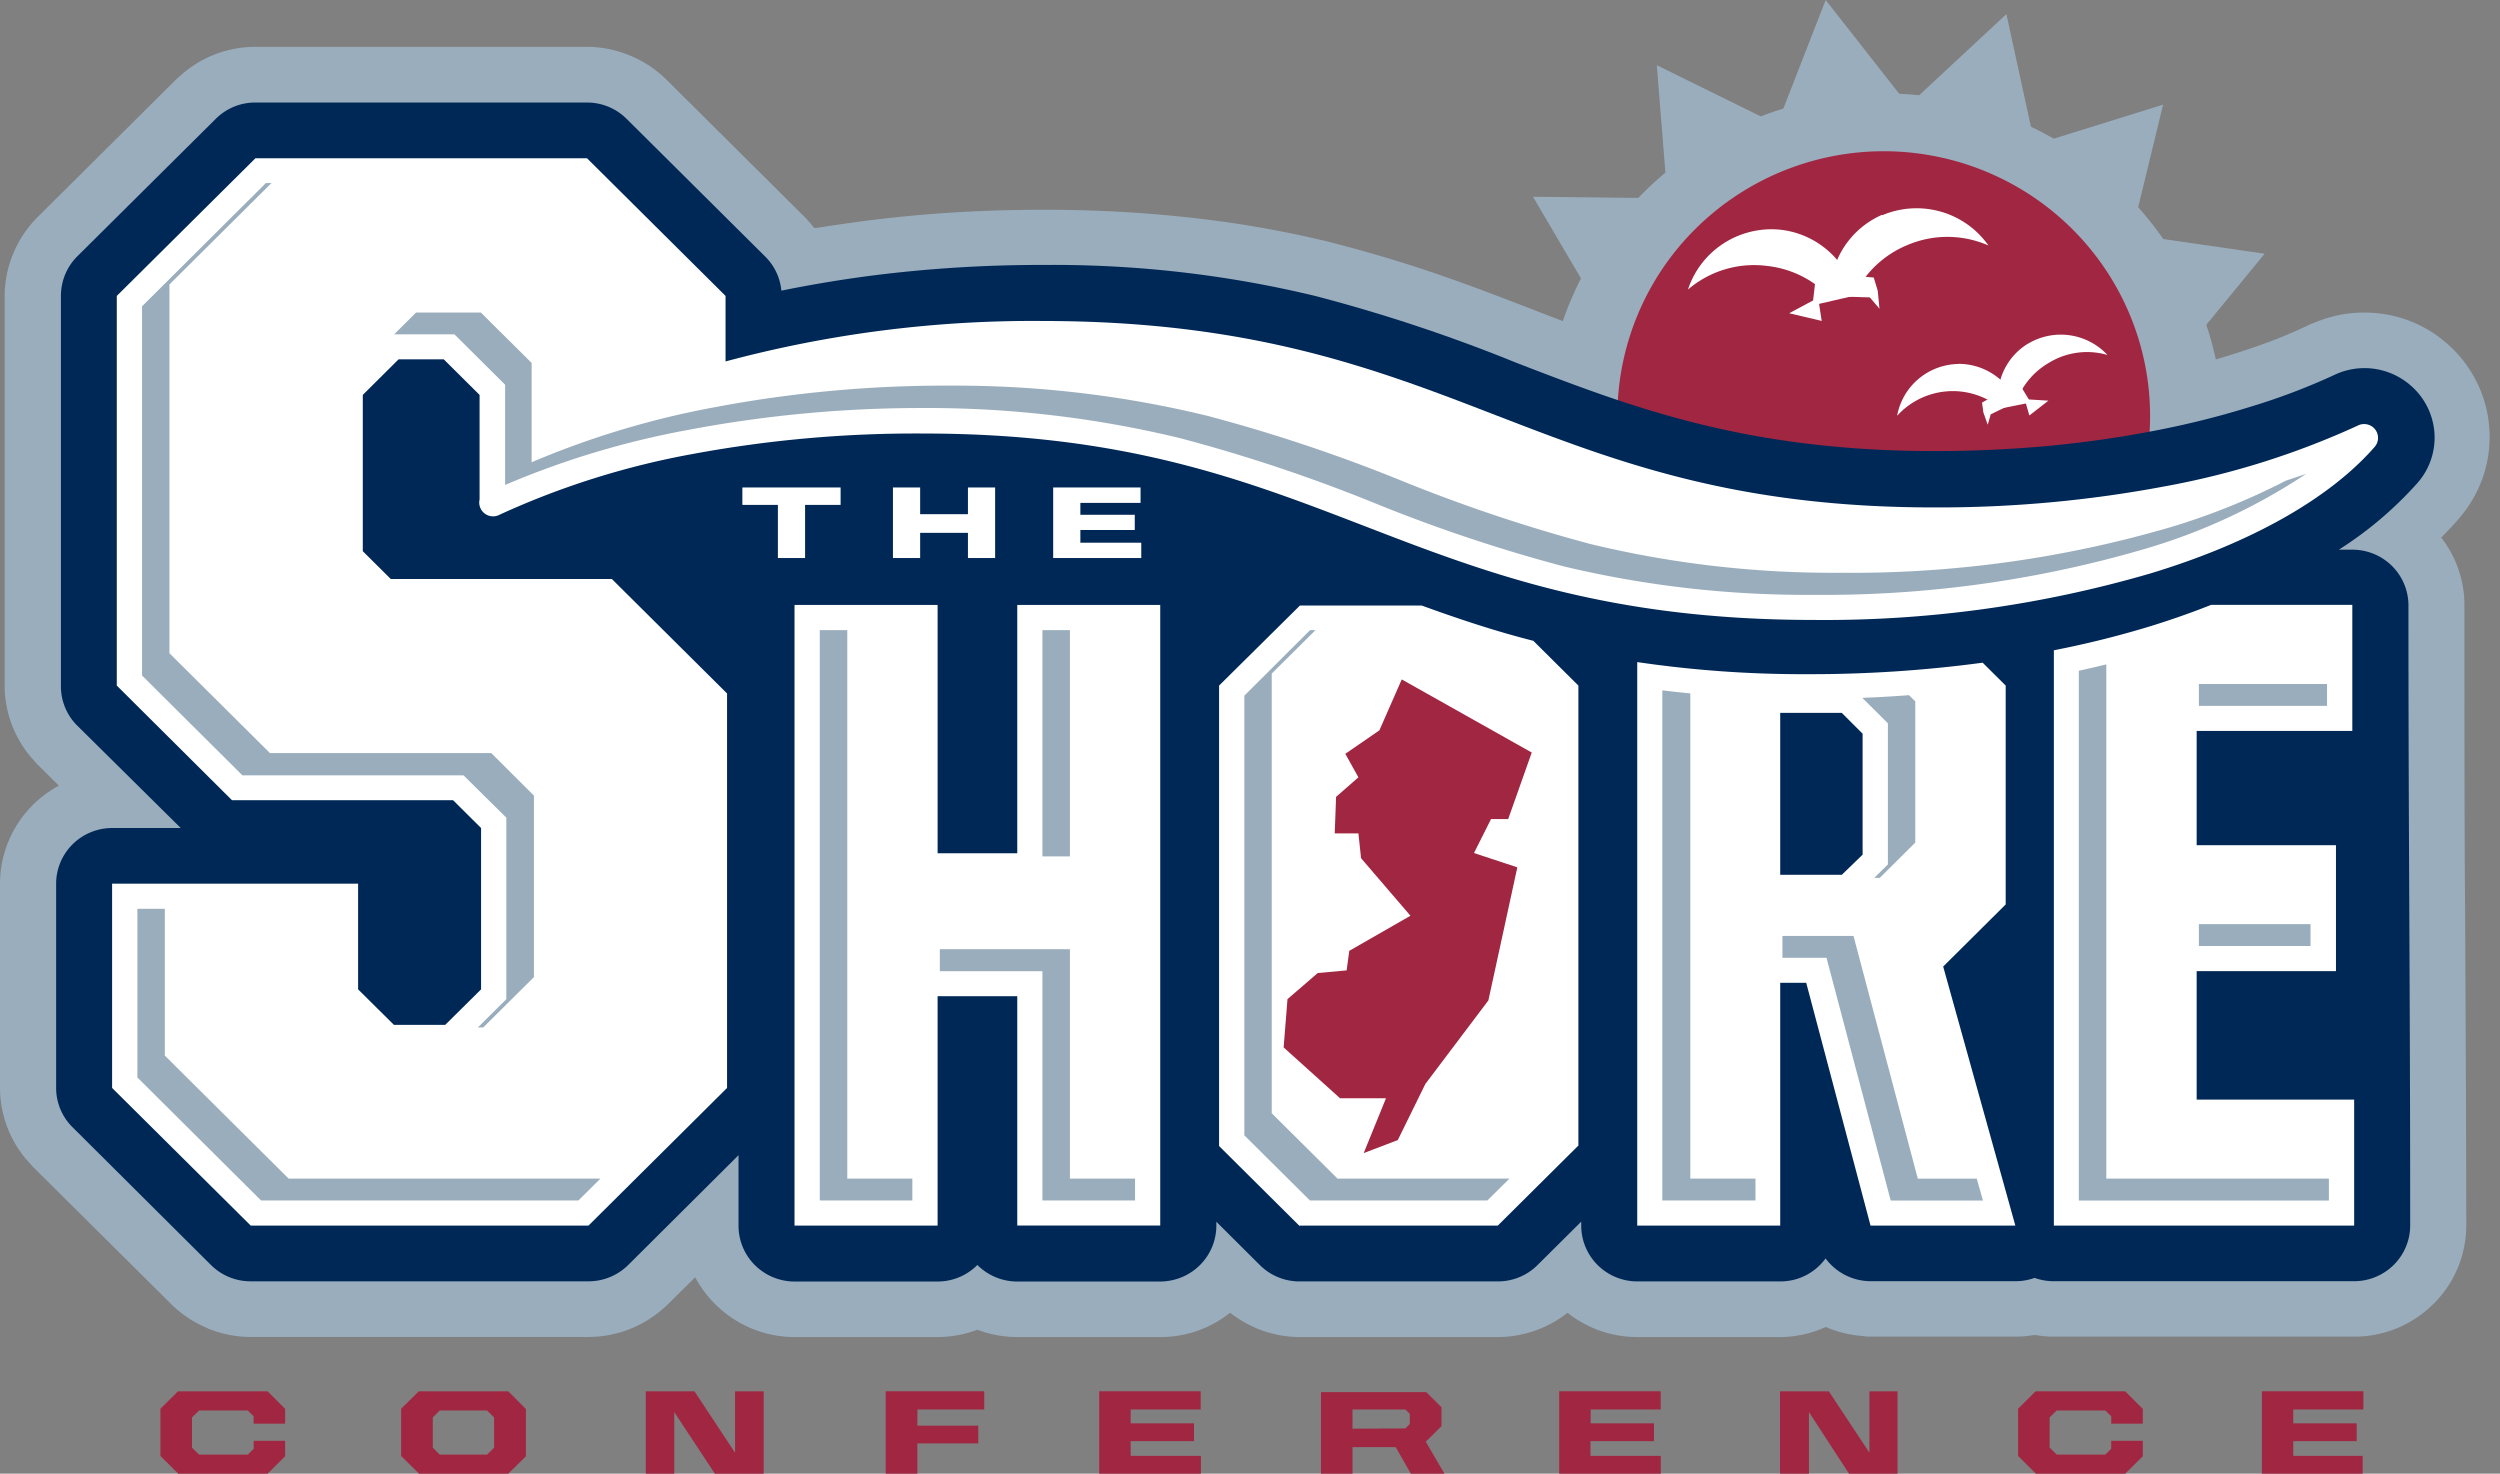 <svg width="95" height="56" fill="none" xmlns="http://www.w3.org/2000/svg"><rect width="100%" height="100%" fill="#808080" stroke="none"/><g clip-path="url(#a)"><path d="M22.364 50.805H9.49a4.322 4.322 0 0 1-1.596-.326l-.146-.069a4.243 4.243 0 0 1-1.234-.846L1.26 44.346c-.05-.049-.096-.1-.139-.154a4.113 4.113 0 0 1-.79-1.226A4.19 4.19 0 0 1 0 41.342V33.58a4.22 4.22 0 0 1 .603-2.167 4.256 4.256 0 0 1 1.633-1.557l-.798-.793a1.71 1.71 0 0 1-.139-.153c-.72-.78-1.12-1.8-1.122-2.858V11.225a4.24 4.24 0 0 1 .328-1.593c.213-.516.526-.985.922-1.38l5.251-5.218c.05-.049.1-.095.155-.138a4.23 4.23 0 0 1 2.872-1.115h12.62a4.242 4.242 0 0 1 1.605.326c.518.212.99.521 1.388.912L30.57 8.24c.05.05.096.1.142.153.047.054.155.176.228.268h.085c.524-.084 1.13-.172 1.82-.264a51.366 51.366 0 0 1 3.374-.322 54.507 54.507 0 0 1 3.45-.103 49.935 49.935 0 0 1 5.908.337c1.662.195 3.31.49 4.936.885 1.488.383 2.865.793 4.183 1.249 1.32.456 2.472.904 3.675 1.367l.158.062c4.118 1.59 8.248 3.157 14.957 3.164a48.524 48.524 0 0 0 4.115-.188 38.74 38.74 0 0 0 3.875-.555 42.733 42.733 0 0 0 1.77-.383 21.297 21.297 0 0 0 1.673-.471 29.827 29.827 0 0 0 1.485-.514 20.23 20.23 0 0 0 1.345-.582c.068-.033.137-.06.209-.084a4.978 4.978 0 0 1 1.03-.307 4.918 4.918 0 0 1 1.318-.053 4.718 4.718 0 0 1 2.641 1.122 4.712 4.712 0 0 1 1.488 2.328 4.687 4.687 0 0 1-.076 2.756 4.854 4.854 0 0 1-.922 1.605c-.212.242-.436.483-.671.717.57.733.88 1.633.883 2.559 0 6.302 0 9.072.027 11.85.02 4.513.042 9.003.042 11.73a4.19 4.19 0 0 1-1.249 2.985 4.242 4.242 0 0 1-3.004 1.241H78.036a4.24 4.24 0 0 1-.72-.065c-.239.042-.48.064-.722.065h-5.502c-.111.001-.222-.008-.332-.026a4.218 4.218 0 0 1-1.38-.341 4.21 4.21 0 0 1-1.731.383h-5.434a4.26 4.26 0 0 1-2.649-.923 4.165 4.165 0 0 1-1.01.593 4.265 4.265 0 0 1-1.639.33h-7.561a4.29 4.29 0 0 1-1.593-.326c-.05-.023-.1-.042-.146-.069a4.322 4.322 0 0 1-.875-.529 4.228 4.228 0 0 1-2.646.924h-5.44a4.266 4.266 0 0 1-1.516-.28 4.267 4.267 0 0 1-1.511.28h-5.437a4.267 4.267 0 0 1-3.004-1.241 4.266 4.266 0 0 1-.771-1.031l-1.03 1.019a1.678 1.678 0 0 1-.15.138 4.28 4.28 0 0 1-2.873 1.11ZM9.547 46.572h12.817l4.169-4.142a2.133 2.133 0 0 1 2.325-.476c.391.159.726.43.962.779.235.349.36.76.36 1.18v2.681h5.449a2.135 2.135 0 0 1 3.004 0h5.433v-.153c0-.418.126-.827.36-1.174a2.145 2.145 0 0 1 3.276-.324l1.662 1.651h7.53l1.635-1.624a2.132 2.132 0 0 1 2.325-.476c.392.159.727.43.962.78.236.348.361.759.36 1.179v.153h5.442a2.135 2.135 0 0 1 3.428-.004h5.517c.461-.166.966-.166 1.427 0h11.468c0-6.199 0-8.96-.027-11.715-.02-4.533-.043-9.092-.043-11.877h-.532c-.458 0-.904-.148-1.27-.42a2.098 2.098 0 0 1 .114-3.461c.498-.321.976-.673 1.43-1.054.4-.335.773-.7 1.118-1.091a.626.626 0 0 0 .104-.184.457.457 0 0 0 0-.196.489.489 0 0 0-.181-.356.448.448 0 0 0-.135-.08.67.67 0 0 0-.154-.043.486.486 0 0 0-.15 0 .47.47 0 0 0-.136.046h-.027c-.473.228-1.02.46-1.642.698-.59.23-1.157.433-1.75.616-.595.184-1.254.384-1.906.533-.651.15-1.307.31-2.005.444s-1.411.253-2.132.357a47.99 47.99 0 0 1-4.403.402c-.713.03-1.465.046-2.256.046-7.515 0-12.015-1.716-16.5-3.448l-.077-.03-.054-.024c-1.157-.452-2.337-.9-3.559-1.325a47.28 47.28 0 0 0-3.798-1.15 37.337 37.337 0 0 0-4.434-.804 44.292 44.292 0 0 0-5.399-.322c-1.037 0-2.101.034-3.185.1a45.363 45.363 0 0 0-6.362.838 2.13 2.13 0 0 1-1.79-.436 2.103 2.103 0 0 1-.762-1.422v-.019l-5.248-5.21H9.702l-5.264 5.23v14.807l3.926 3.904a2.11 2.11 0 0 1 .478 2.312c-.16.389-.434.721-.786.955a2.14 2.14 0 0 1-1.189.357H4.261v7.762l5.263 5.23h.023Z" fill="#9AADBC"/><path fill-rule="evenodd" clip-rule="evenodd" d="M71.59 3.551c1.837.001 3.654.392 5.329 1.146a12.905 12.905 0 0 1 4.378 3.23 12.805 12.805 0 0 1 2.645 4.737c.532 1.748.683 3.59.441 5.4a60.39 60.39 0 0 1-10.58.896 49.186 49.186 0 0 1-15.12-2.222v-.36c0-3.401 1.36-6.663 3.78-9.068A12.952 12.952 0 0 1 71.59 3.55Z" fill="#9AADBC"/><path fill-rule="evenodd" clip-rule="evenodd" d="m69.376 0 3.139 4.004L76.243.536l1.08 4.958 4.874-1.517L81 8.91l5.056.732-3.228 3.93 4.23 2.84-4.623 2.149 2.572 4.383-5.105-.058.404 5.057-4.576-2.252-1.844 4.731-3.138-4-3.73 3.468-1.079-4.962-4.874 1.521 1.196-4.934-5.055-.736 3.23-3.93-4.233-2.84 4.627-2.149-2.576-4.383 5.11.058-.405-5.057 4.573 2.252L69.376 0Z" fill="#9AADBC"/><path fill-rule="evenodd" clip-rule="evenodd" d="M71.59 5.747c1.441.002 2.866.31 4.178.903A10.125 10.125 0 0 1 79.2 9.187a10.045 10.045 0 0 1 2.072 3.718c.416 1.371.533 2.816.343 4.236a47.4 47.4 0 0 1-8.302.7c-4.02.04-8.02-.552-11.853-1.75v-.284a10.036 10.036 0 0 1 2.97-7.113 10.167 10.167 0 0 1 7.16-2.947Z" fill="#A12641"/><path d="M22.364 48.69H9.528a2.127 2.127 0 0 1-1.508-.617L2.77 42.848a2.099 2.099 0 0 1-.637-1.506V33.58c0-.56.225-1.099.624-1.495.399-.397.94-.62 1.505-.62h2.606l-3.921-3.88a2.103 2.103 0 0 1-.632-1.533V11.244a2.12 2.12 0 0 1 .617-1.498l5.255-5.218a2.118 2.118 0 0 1 1.52-.632h12.6a2.133 2.133 0 0 1 1.504.62l5.252 5.219c.36.348.583.813.629 1.31a48.42 48.42 0 0 1 3.42-.57 50.83 50.83 0 0 1 6.555-.407c3.48-.03 6.952.367 10.334 1.184a61.629 61.629 0 0 1 7.635 2.54c4.337 1.67 8.668 3.34 15.844 3.349 1.469 0 2.91-.065 4.303-.192a41.364 41.364 0 0 0 4.091-.582 33.171 33.171 0 0 0 3.675-.92 24.415 24.415 0 0 0 3.138-1.191 2.665 2.665 0 0 1 2.908.383 2.623 2.623 0 0 1 .913 1.8 2.606 2.606 0 0 1-.643 1.912 14.173 14.173 0 0 1-2.989 2.537h.532a2.14 2.14 0 0 1 1.49.62c.394.393.618.924.623 1.479 0 9.05.066 14.631.066 23.58 0 .562-.224 1.1-.623 1.497-.4.398-.94.621-1.505.622H78.036c-.246 0-.49-.043-.72-.126a2.145 2.145 0 0 1-.722.126h-5.502a2.143 2.143 0 0 1-1.72-.865 2.122 2.122 0 0 1-1.724.873h-5.432a2.14 2.14 0 0 1-1.506-.622 2.112 2.112 0 0 1-.623-1.497v-.153l-1.65 1.64a2.133 2.133 0 0 1-1.52.632h-7.53a2.129 2.129 0 0 1-1.508-.617l-1.658-1.651v.153a2.116 2.116 0 0 1-.626 1.497c-.4.397-.941.62-1.506.622h-5.433a2.136 2.136 0 0 1-1.516-.629 2.127 2.127 0 0 1-1.511.629h-5.437a2.14 2.14 0 0 1-1.505-.622 2.112 2.112 0 0 1-.623-1.497v-2.682l-4.18 4.161a2.144 2.144 0 0 1-1.52.632Z" fill="#002857"/><path d="M29.56 21.205h1.033v-2.019h1.35v-.662H28.21v.662h1.35v2.02Zm4.372 0h1.034v-.957h1.816v.957h1.033v-2.681h-1.033v1.015h-1.816v-1.015h-1.034v2.681Zm6.108 0h3.328v-.582h-2.314v-.483h2.067v-.578h-2.067v-.452h2.287v-.586h-3.32v2.681h.019Z" fill="#fff"/><path d="M9.528 46.572h12.836l5.264-5.23V26.351l-4.377-4.349H14.85l-1.064-1.057v-5.938l1.361-1.353h1.716l1.361 1.353v3.973a.526.526 0 0 0 .771.574 30.8 30.8 0 0 1 7.303-2.298 46.306 46.306 0 0 1 8.792-.782c7.654 0 12.2 1.759 16.746 3.51 4.627 1.785 9.255 3.57 17.07 3.574a44.22 44.22 0 0 0 12.806-1.766c3.806-1.15 6.81-2.84 8.53-4.816a.523.523 0 0 0-.306-.852.531.531 0 0 0-.354.055 30.79 30.79 0 0 1-7.303 2.299 46.34 46.34 0 0 1-8.792.804c-7.58 0-12.088-1.747-16.611-3.49-4.627-1.79-9.3-3.586-17.205-3.594a44.978 44.978 0 0 0-12.1 1.537v-2.49l-5.263-5.23H9.705l-5.267 5.23v14.807l4.377 4.356h8.402l1.064 1.057v6.13l-1.361 1.349h-1.951l-1.361-1.349V33.58H4.26v7.762l5.267 5.23Zm20.664 0h5.437v-8.716h3.027v8.715h5.433V22.988h-5.433v9.436h-3.027v-9.436h-5.437V46.572Zm19.195 0h7.53l3.062-3.042V26.052l-1.712-1.701c-1.508-.383-2.9-.854-4.242-1.341h-4.627l-3.073 3.042v17.497l3.062 3.042v-.02Zm12.828 0h5.433v-9.226h.988l2.444 9.226h5.503l-2.742-9.843 2.375-2.36v-8.317l-.875-.87c-2.21.297-4.44.443-6.67.437a43.163 43.163 0 0 1-6.456-.46v21.432-.02Zm5.433-13.33V27.09h2.341l.79.79v4.597l-.79.766h-2.34Zm10.388 13.33h11.422v-4.786h-5.985v-4.884h5.294v-4.785h-5.294v-4.341h5.915v-4.79h-5.367c-.736.292-1.507.563-2.314.813-1.203.367-2.424.67-3.66.912v21.857l-.01.004Z" fill="#fff"/><path fill-rule="evenodd" clip-rule="evenodd" d="M9.921 45.618H21.98l.837-.832h-11.85l-4.704-4.674v-5.578H5.221v6.41l4.7 4.674Zm5.032-32.914h2.314l1.928 1.916v3.808a32.62 32.62 0 0 1 6.94-2.088 47.376 47.376 0 0 1 8.954-.835 40.708 40.708 0 0 1 9.77 1.149 61.439 61.439 0 0 1 7.327 2.444 59.641 59.641 0 0 0 7.226 2.422 39.636 39.636 0 0 0 9.494 1.084c4.237.04 8.457-.541 12.524-1.724a22.432 22.432 0 0 0 6.204-2.874l-.771.26a25.623 25.623 0 0 1-4.408 1.775 43.083 43.083 0 0 1-12.52 1.724 39.209 39.209 0 0 1-9.497-1.092 60.584 60.584 0 0 1-7.226-2.425 61.2 61.2 0 0 0-7.326-2.445 40.483 40.483 0 0 0-9.768-1.149 47.029 47.029 0 0 0-8.976.824 33.061 33.061 0 0 0-6.94 2.088v-3.774l-1.929-1.915H15.81l-.84.835-.016-.008Zm-4.627-5.747h-.223L5.398 11.64v14.03l3.814 3.793h8.402l1.627 1.609v6.896l-1.083 1.076h.204l1.928-1.915v-6.896l-1.623-1.617h-8.41l-3.818-3.793V10.808l3.856-3.831.031-.02Zm20.826 38.66h3.517v-.83h-2.472V23.944h-1.045v21.673Zm4.562-8.711h3.898v8.712h3.52v-.832h-2.475V36.07h-4.943v.836Zm4.943-12.961h-1.045v8.597h1.045v-8.597Zm9.127 21.673h6.736l.84-.832h-6.535l-2.499-2.482V25.596l1.662-1.651h-.204l-2.499 2.49v16.708l2.499 2.482v-.007Zm20.98-19.103.976.97v5.363l-.517.51h.208l1.35-1.341v-5.364l-.24-.237c-.59.046-1.183.08-1.777.103v-.004Zm-6.555-.168a36.072 36.072 0 0 1-1.041-.115v19.386h3.54v-.832h-2.476v-18.44h-.023Zm3.524 10.049h1.674l2.44 9.225h3.506l-.236-.831h-2.24l-2.444-9.225h-2.7v.831Zm11.263 9.225h9.502v-.835H80.04V25.247c-.347.085-.697.165-1.044.242V45.62Zm4.562-9.673H87.8v-.832h-4.242v.832Zm0-9.126h4.87v-.831h-4.87v.831Z" fill="#9AADBC"/><path fill-rule="evenodd" clip-rule="evenodd" d="m51.172 36.875.1-.743 2.325-1.334-1.877-2.187-.1-.943h-.9l.051-1.387.848-.743-.497-.893 1.295-.892.849-1.935 4.94 2.778-.895 2.528h-.652l-.648 1.291 1.647.544-1.1 5.057-2.394 3.173-1.049 2.134-1.295.494.848-2.084h-1.747l-2.143-1.931.146-1.835 1.15-.992 1.098-.1Z" fill="#A12641"/><path d="M6.763 56h3.405l.667-.663v-.586H9.64v.303l-.224.222h-1.85l-.27-.265v-1.149l.27-.264h1.846l.224.218v.284h1.2v-.563l-.668-.667H6.763l-.667.663v1.793l.667.663V56Zm9.15 0h3.401l.671-.663v-1.793l-.67-.674h-3.402l-.67.663v1.793l.67.663V56Zm.799-.724-.266-.265v-1.149l.266-.264h1.797l.266.264v1.15l-.266.264h-1.797ZM24.55 56h1.072v-2.34L27.165 56h1.855v-3.13h-1.088v2.333L26.39 52.87h-1.85v3.119l.01.011Zm9.107 0h1.203v-1.15h2.314v-.674h-2.313v-.617h2.54v-.69h-3.744V56Zm8.121 0h3.856v-.678h-2.668v-.56h2.406v-.674h-2.406v-.529h2.66v-.69h-3.856v3.12l.008.011Zm8.417 0h1.2v-1.008h1.642L53.613 56h1.276l-.71-1.215.598-.593v-.717l-.578-.574h-4.002v3.118V56Zm1.2-1.709v-.731h2.012l.166.168v.383l-.166.169-2.012.011ZM59.254 56h3.856v-.678h-2.672v-.56h2.414v-.674h-2.406v-.529h2.66v-.69H59.25v3.12l.004.011Zm8.414 0h1.072v-2.34L70.263 56h1.843v-3.13h-1.068v2.333l-1.542-2.333H67.64v3.119l.027.011Zm9.686 0h3.405l.667-.663v-.586h-1.2v.303l-.223.222h-1.847l-.27-.265v-1.149l.27-.264h1.847l.224.218v.284h1.199v-.563l-.667-.667h-3.405l-.667.663v1.793l.667.663V56Zm8.572 0h3.855v-.678h-2.637v-.56h2.41v-.674h-2.41v-.529h2.664v-.69h-3.855v3.12l-.027.011Z" fill="#A12641"/><path fill-rule="evenodd" clip-rule="evenodd" d="M71.516 8.164a3.29 3.29 0 0 0-1.285 1.002c-.337.436-.558.95-.643 1.492.345.057.674.188.964.383a3.873 3.873 0 0 1 1.89-1.712 3.877 3.877 0 0 1 3.119 0 3.327 3.327 0 0 0-1.813-1.287 3.348 3.348 0 0 0-2.224.138l-.008-.016Z" fill="#fff"/><path fill-rule="evenodd" clip-rule="evenodd" d="M67.672 8.731c.55.064 1.076.265 1.527.585.452.319.815.747 1.056 1.243-.313.151-.59.366-.813.632a3.886 3.886 0 0 0-2.314-1.088 3.858 3.858 0 0 0-2.985.9A3.317 3.317 0 0 1 65.5 9.247a3.352 3.352 0 0 1 2.168-.516h.004Z" fill="#fff"/><path fill-rule="evenodd" clip-rule="evenodd" d="m68.898 11.417-.91.486 1.237.292-.1-.648 1.373-.318.108-.93-1.623.375-.085.743Z" fill="#fff"/><path fill-rule="evenodd" clip-rule="evenodd" d="m69.576 11.256.467-.812 1.16.103.151.502.066.682-.367-.43-1.477-.045ZM74.389 13.827a2.403 2.403 0 0 1 2.028 1.057c-.21.138-.388.32-.52.533a2.855 2.855 0 0 0-3.806.383 2.391 2.391 0 0 1 .803-1.394 2.419 2.419 0 0 1 1.51-.575l-.015-.004Z" fill="#fff"/><path fill-rule="evenodd" clip-rule="evenodd" d="M77.08 13.049a2.37 2.37 0 0 0-1.157 1.973c.251.005.499.064.725.172a2.801 2.801 0 0 1 1.203-1.402 2.773 2.773 0 0 1 2.233-.303 2.423 2.423 0 0 0-3.004-.437v-.003Z" fill="#fff"/><path fill-rule="evenodd" clip-rule="evenodd" d="m77.096 15.179.744.046-.725.563-.131-.456-.999.2-.35-.579 1.179-.237.282.463Z" fill="#fff"/><path fill-rule="evenodd" clip-rule="evenodd" d="m76.598 15.279-.551-.395-.73.414.051.375.166.468.112-.395.952-.467Z" fill="#fff"/></g><defs><clipPath id="a"><path fill="#fff" d="M0 0h94.621v56H0z"/></clipPath></defs></svg>
